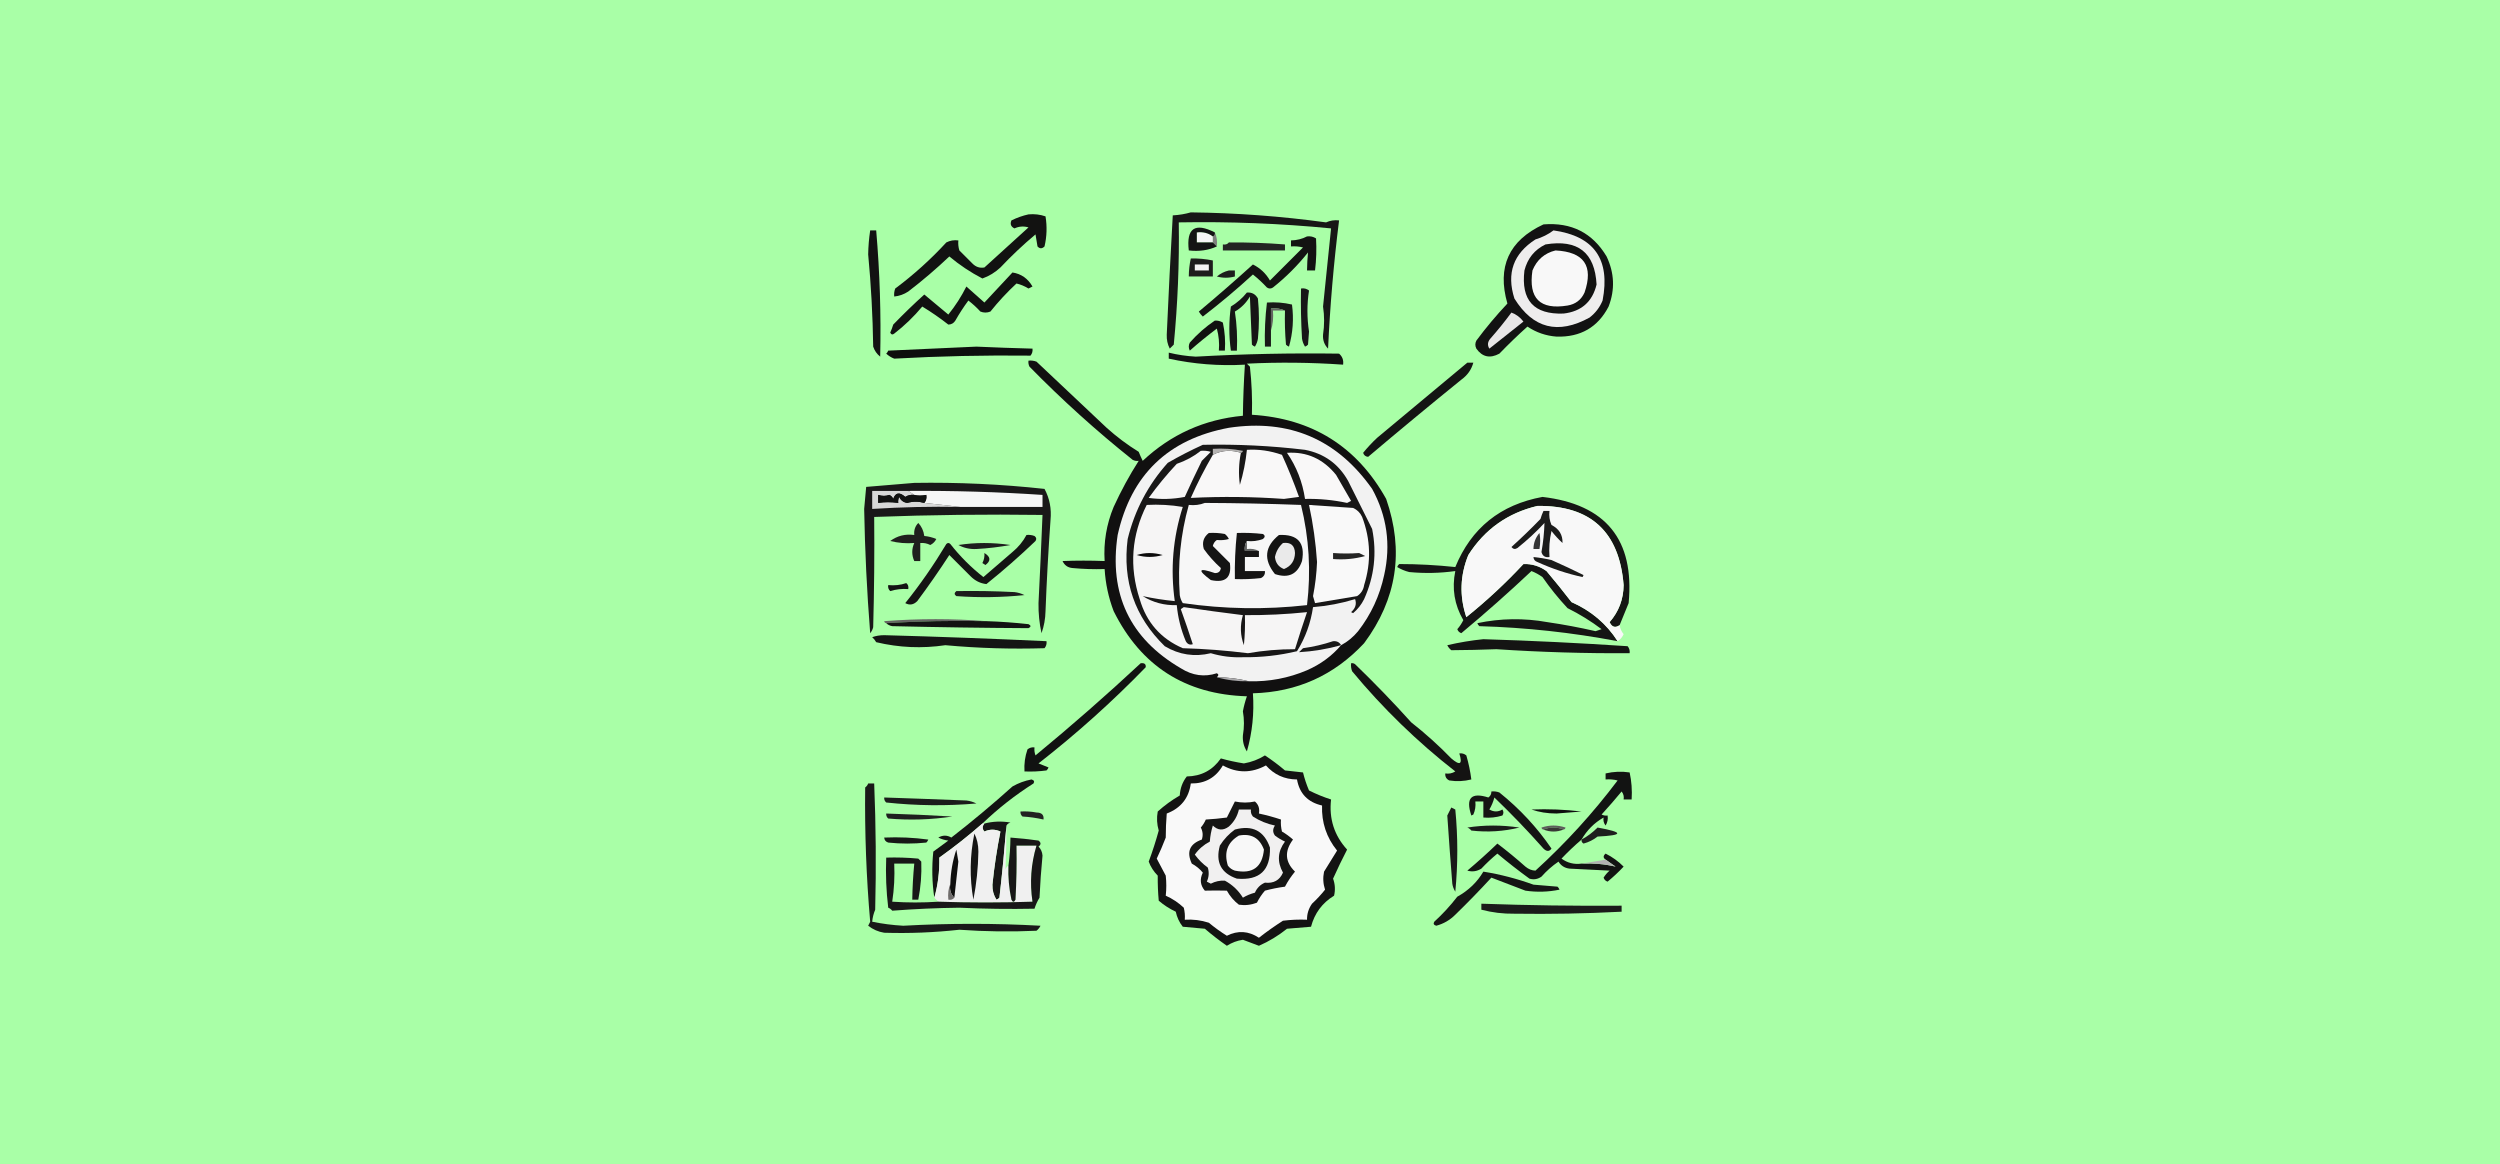 <svg width="597" height="278" viewBox="0 0 597 278" fill="none" xmlns="http://www.w3.org/2000/svg">
<g clip-path="url(#clip0_6694_348)">
<path d="M0 0H597V278H0V0Z" fill="#A9FFA7"/>
<path fill-rule="evenodd" clip-rule="evenodd" d="M284.362 50.714C295.204 50.841 305.971 51.639 316.662 53.106C317.639 52.665 318.676 52.505 319.772 52.628C318.492 62.798 317.615 73.007 317.141 83.253C316.245 82.326 315.846 81.209 315.944 79.903C316.281 77.697 316.281 75.464 315.944 73.204C316.602 66.982 317.24 60.762 317.858 54.542C305.777 53.365 293.654 52.887 281.491 53.106C281.636 62.864 281.237 72.594 280.295 82.296C279.976 82.615 279.657 82.934 279.338 83.253C278.81 82.234 278.571 81.117 278.62 79.903C279.046 70.305 279.525 60.815 280.056 51.432C281.584 51.345 283.02 51.106 284.362 50.714Z" fill="#171716"/>
<path fill-rule="evenodd" clip-rule="evenodd" d="M245.603 51.193C247.013 51.06 248.369 51.219 249.67 51.671C250.067 54.08 249.987 56.472 249.431 58.849C248.847 59.428 248.288 59.428 247.756 58.849C247.596 57.892 247.437 56.935 247.277 55.978C244.342 58.434 241.55 61.066 238.903 63.873C237.646 65.053 236.21 65.93 234.597 66.505C231.776 65.042 229.144 63.287 226.701 61.241C223.577 64.206 220.308 66.997 216.892 69.615C215.863 70.291 214.746 70.69 213.542 70.812C213.467 70.155 213.547 69.516 213.781 68.898C218.185 65.617 222.252 61.948 225.983 57.892C226.891 57.43 227.848 57.27 228.854 57.413C228.778 58.226 228.857 59.024 229.094 59.806C230.131 60.843 231.167 61.879 232.204 62.916C233.023 63.754 233.98 64.073 235.075 63.873C238.597 60.67 242.106 57.479 245.603 54.303C244.455 53.963 243.338 54.043 242.253 54.542C241.4 54.136 241.16 53.499 241.535 52.628C242.877 51.974 244.233 51.495 245.603 51.193Z" fill="#121211"/>
<path fill-rule="evenodd" clip-rule="evenodd" d="M207.8 55.02C208.278 55.02 208.757 55.02 209.235 55.02C210.099 65.086 210.418 75.135 210.192 85.167C209.405 84.555 208.846 83.758 208.518 82.774C208.41 75.418 208.011 68.08 207.321 60.763C207.354 58.825 207.514 56.911 207.8 55.02Z" fill="#121212"/>
<path fill-rule="evenodd" clip-rule="evenodd" d="M289.626 56.456C289.626 56.935 289.626 57.413 289.626 57.892C288.35 57.892 287.074 57.892 285.798 57.892C285.798 57.094 285.798 56.297 285.798 55.499C287.259 55.313 288.535 55.632 289.626 56.456Z" fill="#F6F5F5"/>
<path fill-rule="evenodd" clip-rule="evenodd" d="M290.104 55.499C290.568 56.507 290.728 57.624 290.583 58.849C290.264 58.529 289.945 58.211 289.626 57.892C289.626 57.413 289.626 56.935 289.626 56.456C290.027 56.292 290.187 55.974 290.104 55.499Z" fill="#7F817E"/>
<path fill-rule="evenodd" clip-rule="evenodd" d="M290.104 55.499C290.187 55.974 290.027 56.292 289.626 56.456C288.535 55.632 287.259 55.313 285.798 55.499C285.798 56.297 285.798 57.094 285.798 57.892C287.074 57.892 288.35 57.892 289.626 57.892C289.945 58.211 290.264 58.53 290.583 58.849C288.566 59.775 286.333 60.094 283.884 59.806C283.26 54.51 285.334 53.075 290.104 55.499Z" fill="#141414"/>
<path fill-rule="evenodd" clip-rule="evenodd" d="M293.454 57.892C297.929 57.86 302.395 58.02 306.853 58.37C306.853 58.849 306.853 59.327 306.853 59.806C301.908 59.806 296.963 59.806 292.019 59.806C292.019 59.327 292.019 58.849 292.019 58.37C292.636 58.483 293.115 58.324 293.454 57.892Z" fill="#232322"/>
<path fill-rule="evenodd" clip-rule="evenodd" d="M284.362 61.719C286.14 61.683 287.894 61.842 289.626 62.198C289.626 63.474 289.626 64.75 289.626 66.026C287.712 66.026 285.798 66.026 283.884 66.026C283.888 64.569 284.047 63.134 284.362 61.719Z" fill="#1E1D1D"/>
<path fill-rule="evenodd" clip-rule="evenodd" d="M285.319 63.155C286.436 63.155 287.553 63.155 288.669 63.155C288.669 63.634 288.669 64.112 288.669 64.591C287.553 64.591 286.436 64.591 285.319 64.591C285.319 64.112 285.319 63.634 285.319 63.155Z" fill="#F5F3F4"/>
<path fill-rule="evenodd" clip-rule="evenodd" d="M312.116 56.456C312.903 56.354 313.621 56.514 314.27 56.935C314.42 59.489 314.34 62.041 314.03 64.591C313.392 64.591 312.754 64.591 312.116 64.591C312.137 63.114 312.217 61.678 312.355 60.284C309.883 63.395 307.092 66.186 303.981 68.658C303.503 68.978 303.024 68.978 302.546 68.658C301.501 67.534 300.385 66.497 299.196 65.548C295.349 69.078 291.361 72.427 287.233 75.597C286.857 75.242 286.538 74.843 286.276 74.401C290.654 70.741 294.96 66.993 299.196 63.156C300.939 64.02 302.294 65.296 303.264 66.984C305.896 64.352 308.527 61.72 311.159 59.088C310.215 58.851 309.258 58.771 308.288 58.849C308.288 58.37 308.288 57.892 308.288 57.413C309.689 57.382 310.965 57.063 312.116 56.456Z" fill="#131312"/>
<path fill-rule="evenodd" clip-rule="evenodd" d="M293.454 64.591C293.933 64.591 294.411 64.591 294.89 64.591C294.89 65.069 294.89 65.548 294.89 66.026C293.428 66.419 291.993 66.419 290.583 66.026C291.436 65.316 292.393 64.838 293.454 64.591Z" fill="#1D1E1D"/>
<path fill-rule="evenodd" clip-rule="evenodd" d="M368.581 53.585C375.261 53.056 380.286 55.609 383.654 61.241C385.526 65.189 385.685 69.177 384.133 73.204C381.563 78.163 377.416 80.555 371.692 80.382C369.159 80.191 366.847 79.394 364.753 77.989C362.473 80.029 360.24 82.183 358.054 84.449C355.812 85.66 353.977 85.261 352.551 83.253C352.232 82.615 352.232 81.977 352.551 81.339C354.85 78.243 357.322 75.292 359.968 72.487C357.451 63.722 360.322 57.422 368.581 53.585Z" fill="#121212"/>
<path fill-rule="evenodd" clip-rule="evenodd" d="M370.973 55.02C380.691 56.383 384.599 61.966 382.697 71.769C382.027 73.397 380.99 74.753 379.587 75.836C372.068 79.964 366.087 78.448 361.642 71.29C359.714 65.269 361.389 60.564 366.667 57.174C368.265 56.694 369.701 55.976 370.973 55.02Z" fill="#EEEDED"/>
<path fill-rule="evenodd" clip-rule="evenodd" d="M369.059 58.37C376.782 57.092 380.849 60.282 381.262 67.94C380.264 72.074 377.632 74.387 373.366 74.879C366.288 75.135 363.177 71.706 364.035 64.591C364.769 61.709 366.444 59.635 369.059 58.37Z" fill="#121211"/>
<path fill-rule="evenodd" clip-rule="evenodd" d="M371.452 59.806C378.263 60.146 380.576 63.495 378.391 69.855C377.593 71.608 376.237 72.645 374.323 72.965C367.745 74.043 364.954 71.251 365.949 64.591C366.999 62.041 368.833 60.446 371.452 59.806Z" fill="#F8F8F8"/>
<path fill-rule="evenodd" clip-rule="evenodd" d="M241.774 65.069C243.861 65.39 245.457 66.506 246.56 68.419C246.24 68.578 245.922 68.738 245.603 68.897C244.658 68.321 243.701 67.923 242.731 67.701C240.482 69.79 238.409 72.024 236.511 74.4C235.713 74.72 234.916 74.72 234.118 74.4C233.233 73.435 232.276 72.558 231.247 71.769C230.116 73.299 229.079 74.894 228.137 76.554C227.752 77.178 227.194 77.497 226.462 77.511C224.49 75.964 222.417 74.528 220.241 73.204C218.239 75.605 216.006 77.759 213.542 79.664C213.144 79.993 212.825 79.913 212.585 79.425C212.871 78.805 213.11 78.167 213.303 77.511C215.728 75.005 218.2 72.612 220.72 70.333C222.634 71.928 224.548 73.523 226.462 75.118C228.138 73.043 229.573 70.81 230.769 68.419C232.204 69.695 233.64 70.971 235.075 72.247C237.329 69.835 239.562 67.442 241.774 65.069Z" fill="#111110"/>
<path fill-rule="evenodd" clip-rule="evenodd" d="M310.681 68.897C311.388 68.772 312.026 68.931 312.595 69.376C312.089 72.627 312.089 75.897 312.595 79.185C312.515 80.222 312.435 81.259 312.355 82.296C312.157 82.514 311.918 82.674 311.638 82.774C311.264 82.186 311.025 81.548 310.92 80.86C310.681 76.876 310.601 72.888 310.681 68.897Z" fill="#171717"/>
<path fill-rule="evenodd" clip-rule="evenodd" d="M297.761 69.855C298.954 69.773 299.831 70.251 300.392 71.29C300.712 74.481 300.712 77.67 300.392 80.861C300.288 81.549 300.048 82.186 299.675 82.775C299.394 82.675 299.155 82.515 298.957 82.296C298.798 78.468 298.638 74.64 298.478 70.812C297.601 72.327 296.405 73.523 294.889 74.401C295.357 77.468 295.517 80.578 295.368 83.732C294.889 83.732 294.411 83.732 293.932 83.732C293.442 80.218 293.442 76.708 293.932 73.204C295.423 72.305 296.698 71.188 297.761 69.855Z" fill="#151515"/>
<path fill-rule="evenodd" clip-rule="evenodd" d="M306.853 74.161C305.844 73.698 304.727 73.538 303.503 73.683C303.503 75.437 303.503 77.192 303.503 78.946C303.503 80.222 303.503 81.498 303.503 82.774C303.024 82.774 302.546 82.774 302.067 82.774C301.959 79.245 302.119 75.736 302.546 72.247C304.588 72.105 306.582 72.264 308.527 72.725C308.982 76.137 308.743 79.487 307.81 82.774C307.529 82.674 307.29 82.514 307.092 82.296C306.853 79.589 306.773 76.877 306.853 74.161Z" fill="#181817"/>
<path fill-rule="evenodd" clip-rule="evenodd" d="M306.853 74.161C305.896 74.161 304.938 74.161 303.981 74.161C304.131 75.856 303.971 77.451 303.503 78.947C303.503 77.192 303.503 75.438 303.503 73.683C304.727 73.538 305.844 73.698 306.853 74.161Z" fill="#626560"/>
<path fill-rule="evenodd" clip-rule="evenodd" d="M360.925 74.64C362.067 75.057 363.024 75.775 363.796 76.793C361.084 78.946 358.373 81.1 355.661 83.253C355.15 82.446 355.23 81.648 355.9 80.86C357.677 78.847 359.352 76.773 360.925 74.64Z" fill="#E7E5E6"/>
<path fill-rule="evenodd" clip-rule="evenodd" d="M290.105 76.554C290.789 76.516 291.427 76.675 292.019 77.032C292.494 79.243 292.654 81.476 292.497 83.731C292.019 83.731 291.54 83.731 291.062 83.731C291.216 81.949 291.056 80.194 290.583 78.468C288.36 80.132 286.207 81.886 284.123 83.731C283.804 83.094 283.804 82.455 284.123 81.817C285.926 79.771 287.92 78.017 290.105 76.554Z" fill="#111110"/>
<path fill-rule="evenodd" clip-rule="evenodd" d="M233.161 82.774C237.625 82.976 242.092 83.136 246.56 83.253C246.641 83.885 246.482 84.444 246.081 84.928C235.223 84.8 224.376 85.04 213.542 85.645C212.823 85.367 212.185 84.968 211.628 84.449C211.847 84.251 212.006 84.012 212.106 83.731C219.202 83.412 226.22 83.094 233.161 82.774Z" fill="#0D0E0D"/>
<path fill-rule="evenodd" clip-rule="evenodd" d="M350.397 86.603C350.876 86.603 351.354 86.603 351.833 86.603C351.385 88.258 350.428 89.614 348.962 90.67C341.43 96.772 334.013 102.913 326.711 109.093C326.098 109.039 325.7 108.72 325.515 108.136C326.543 106.867 327.66 105.671 328.864 104.547C336.076 98.557 343.254 92.575 350.397 86.603Z" fill="#141413"/>
<path fill-rule="evenodd" clip-rule="evenodd" d="M279.099 84.21C281.201 84.727 283.354 85.046 285.558 85.167C296.91 84.524 308.315 84.285 319.772 84.449C320.564 85.14 320.883 86.018 320.729 87.081C313.088 86.545 305.432 86.465 297.761 86.842C298 87.081 298.239 87.32 298.478 87.56C298.912 91.423 299.072 95.251 298.957 99.044C313.347 99.933 324.034 106.633 331.017 119.142C335.339 131.568 333.585 143.052 325.754 153.595C318.581 161.288 309.729 165.275 299.196 165.558C299.527 170.291 299.048 174.917 297.761 179.435C297.023 178.296 296.704 177.02 296.804 175.606C297.135 173.667 297.135 171.753 296.804 169.864C297.034 168.628 297.353 167.432 297.761 166.275C283.07 165.832 272.463 159.053 265.939 145.938C264.708 142.696 263.99 139.346 263.786 135.89C261.229 135.969 258.677 135.889 256.13 135.65C255 135.556 254.202 134.998 253.737 133.976C257.054 133.844 260.403 133.844 263.786 133.976C263.508 129.505 264.225 125.199 265.939 121.056C267.711 117.188 269.705 113.519 271.921 110.05C271.417 110.121 270.939 110.042 270.485 109.811C261.842 102.925 253.628 95.508 245.842 87.56C245.611 87.106 245.531 86.627 245.602 86.124C246.259 86.049 246.898 86.129 247.516 86.363C253.099 91.627 258.682 96.891 264.265 102.154C266.646 104.301 269.198 106.215 271.921 107.896C272.203 108.619 272.522 109.336 272.878 110.05C279.613 103.731 287.589 100.143 296.804 99.283C296.852 95.304 297.012 91.237 297.282 87.081C291.133 87.427 285.072 86.949 279.099 85.645C279.099 85.167 279.099 84.689 279.099 84.21Z" fill="#111010"/>
<path fill-rule="evenodd" clip-rule="evenodd" d="M320.251 154.073C318.063 156.644 315.351 158.638 312.116 160.055C307.693 161.934 303.067 162.811 298.239 162.687C295.791 162.062 293.239 161.742 290.583 161.73C291.044 161.317 291.044 160.997 290.583 160.773C287.63 161.735 284.759 161.337 281.97 159.576C269.807 152.471 264.782 141.864 266.896 127.755C270.09 113.397 278.942 104.863 293.454 102.154C307.874 99.994 319.278 104.859 327.668 116.749C331.213 123.218 332.17 130.077 330.539 137.325C329.475 142.277 327.401 146.743 324.318 150.724C323.153 152.134 321.797 153.25 320.251 154.073Z" fill="#F2F2F2"/>
<path fill-rule="evenodd" clip-rule="evenodd" d="M218.327 115.314C228.726 115.145 239.094 115.624 249.431 116.749C250.65 119.026 251.128 121.498 250.866 124.166C250.348 131.417 249.95 138.674 249.67 145.939C249.632 147.785 249.313 149.539 248.713 151.202C248.196 148.849 247.956 146.456 247.995 144.025C248.35 137.007 248.668 129.988 248.952 122.97C235.588 122.781 222.19 122.941 208.757 123.448C208.837 132.222 208.757 140.996 208.518 149.767C208.398 150.305 208.159 150.783 207.8 151.202C207.019 141.333 206.541 131.444 206.364 121.534C206.524 119.78 206.683 118.025 206.843 116.271C210.733 115.965 214.561 115.646 218.327 115.314Z" fill="#191818"/>
<path fill-rule="evenodd" clip-rule="evenodd" d="M287.233 106.222C295.402 106.048 303.537 106.446 311.638 107.418C316.209 108.308 319.638 110.78 321.926 114.835C323.84 118.663 325.754 122.491 327.668 126.32C328.82 132.088 328.182 137.67 325.754 143.068C325.102 144.377 324.224 145.493 323.122 146.417C322.963 146.337 322.803 146.258 322.643 146.178C323.679 145.27 323.999 144.233 323.6 143.068C320.324 144.074 316.974 144.712 313.552 144.982C313.005 148.766 311.729 152.275 309.723 155.509C305.489 156.523 301.182 157.001 296.804 156.945C294.181 157.049 291.628 156.73 289.147 155.987C285.256 156.926 281.588 156.367 278.141 154.313C270.958 147.305 268.008 138.771 269.289 128.712C270.974 121.831 274.164 115.77 278.859 110.528C281.629 108.932 284.42 107.497 287.233 106.222Z" fill="#181717"/>
<path fill-rule="evenodd" clip-rule="evenodd" d="M307.331 108.136C312.051 107.82 315.959 109.574 319.055 113.4C320.251 115.473 321.447 117.547 322.644 119.62C322.324 119.78 322.006 119.939 321.687 120.099C318.375 119.384 315.026 119.065 311.638 119.142C311.036 115.094 309.6 111.426 307.331 108.136Z" fill="#F9F8F8"/>
<path fill-rule="evenodd" clip-rule="evenodd" d="M286.755 107.657C287.568 107.581 288.366 107.66 289.147 107.896C288.43 108.614 287.712 109.332 286.994 110.05C285.592 112.9 284.236 115.771 282.927 118.663C280.069 119.22 277.198 119.299 274.313 118.902C276.366 116.051 278.599 113.34 281.013 110.767C283.146 110.038 285.06 109.001 286.755 107.657Z" fill="#F7F6F6"/>
<path fill-rule="evenodd" clip-rule="evenodd" d="M289.626 108.614C290.69 108.039 291.886 107.72 293.215 107.657C294.345 107.659 295.381 107.818 296.325 108.136C295.815 110.663 295.735 113.215 296.086 115.792C296.91 113.068 297.468 110.277 297.761 107.418C300.541 107.238 303.332 107.637 306.135 108.614C307.631 111.906 308.987 115.256 310.202 118.663C309.006 118.822 307.81 118.982 306.613 119.141C299.193 118.611 291.776 118.531 284.362 118.902C285.932 115.363 287.687 111.934 289.626 108.614Z" fill="#F9F8F8"/>
<path fill-rule="evenodd" clip-rule="evenodd" d="M296.325 108.136C295.381 107.819 294.345 107.659 293.215 107.657C291.886 107.72 290.69 108.039 289.626 108.614C289.626 108.136 289.626 107.657 289.626 107.179C292.04 107.022 294.432 107.182 296.804 107.657C296.744 107.948 296.585 108.107 296.325 108.136Z" fill="#B4B2B1"/>
<path fill-rule="evenodd" clip-rule="evenodd" d="M216.892 117.228C217.37 117.547 217.849 117.865 218.327 118.185C217.54 118.082 216.823 118.242 216.174 118.663C214.802 117.44 213.845 117.599 213.303 119.142C213.117 118.698 212.798 118.378 212.346 118.185C211.537 118.495 210.66 118.495 209.714 118.185C209.714 118.822 209.714 119.461 209.714 120.099C211.233 119.86 212.828 119.86 214.499 120.099C214.428 119.595 214.507 119.117 214.738 118.663C215.109 119.488 215.747 119.966 216.652 120.099C217.984 119.711 219.34 119.711 220.72 120.099C223.591 120.418 226.462 120.736 229.333 121.056C222.301 120.928 215.283 121.088 208.278 121.534C208.278 120.099 208.278 118.663 208.278 117.228C211.149 117.228 214.021 117.228 216.892 117.228Z" fill="#D8D8D8"/>
<path fill-rule="evenodd" clip-rule="evenodd" d="M216.892 117.228C227.593 117.152 238.28 117.472 248.952 118.185C248.952 119.142 248.952 120.099 248.952 121.056C242.412 121.056 235.873 121.056 229.333 121.056C226.462 120.736 223.591 120.418 220.72 120.099C221.167 119.588 221.326 118.95 221.198 118.185C220.126 118.402 219.169 118.402 218.327 118.185C217.849 117.865 217.37 117.547 216.892 117.228Z" fill="#F6F6F6"/>
<path fill-rule="evenodd" clip-rule="evenodd" d="M218.327 118.184C219.169 118.402 220.126 118.402 221.198 118.184C221.326 118.95 221.167 119.587 220.72 120.099C219.34 119.711 217.984 119.711 216.652 120.099C215.747 119.966 215.109 119.487 214.738 118.663C214.507 119.117 214.428 119.595 214.499 120.099C212.828 119.86 211.233 119.86 209.714 120.099C209.714 119.461 209.714 118.822 209.714 118.184C210.66 118.495 211.537 118.495 212.346 118.184C212.798 118.378 213.117 118.697 213.303 119.141C213.845 117.599 214.802 117.439 216.174 118.663C216.823 118.242 217.54 118.082 218.327 118.184Z" fill="#111211"/>
<path fill-rule="evenodd" clip-rule="evenodd" d="M386.765 149.288C385.721 150.01 384.924 149.771 384.372 148.57C386.568 146.052 387.685 143.101 387.722 139.718C386.7 126.97 379.841 120.67 367.146 120.816C360.042 122.5 354.539 126.408 350.637 132.54C348.648 137.422 348.489 142.366 350.158 147.374C355.017 143.472 359.563 139.245 363.796 134.693C365.798 134.617 367.632 135.175 369.299 136.368C371.35 138.797 373.344 141.269 375.28 143.785C379.961 145.844 383.629 148.955 386.286 153.116C375.387 151.047 364.382 149.851 353.269 149.527C353.05 149.329 352.89 149.09 352.79 148.81C358.342 147.641 363.925 147.562 369.538 148.57C373.395 149.134 377.224 149.852 381.022 150.724C381.501 150.564 381.979 150.404 382.458 150.245C379.924 148.337 377.213 146.662 374.323 145.221C372.148 142.887 370.154 140.414 368.342 137.804C367.514 137.21 366.637 136.732 365.71 136.368C360.257 141.505 354.674 146.449 348.962 151.202C348.483 151.043 348.164 150.724 348.005 150.245C348.584 149.588 349.063 148.87 349.44 148.092C347.31 144.434 346.672 140.526 347.526 136.368C343.875 136.877 340.206 136.957 336.521 136.607C335.501 136.348 334.544 135.949 333.649 135.411C333.749 135.131 333.909 134.891 334.128 134.693C338.607 134.698 343.073 134.937 347.526 135.411C351.344 126.103 358.283 120.52 368.342 118.663C383.499 120.441 390.358 128.895 388.918 144.024C388.194 145.789 387.476 147.544 386.765 149.288Z" fill="#151514"/>
<path fill-rule="evenodd" clip-rule="evenodd" d="M287.712 120.099C295.371 120.131 303.028 120.29 310.681 120.577C312.614 128.453 313.093 136.428 312.116 144.503C302.21 145.619 292.32 145.459 282.448 144.024C282.074 143.436 281.835 142.798 281.73 142.11C281.194 134.802 281.912 127.624 283.884 120.577C285.264 120.724 286.54 120.564 287.712 120.099Z" fill="#F7F7F7"/>
<path fill-rule="evenodd" clip-rule="evenodd" d="M312.595 120.577C316.1 120.827 319.609 121.066 323.122 121.295C324.104 121.74 324.822 122.458 325.275 123.448C327.314 128.809 327.473 134.232 325.754 139.718C325.588 140.841 325.03 141.718 324.079 142.35C320.725 142.931 317.375 143.489 314.03 144.024C313.871 143.466 313.711 142.908 313.552 142.35C314.08 139.662 314.399 136.951 314.509 134.215C314.204 129.612 313.567 125.066 312.595 120.577Z" fill="#F9F9F9"/>
<path fill-rule="evenodd" clip-rule="evenodd" d="M386.765 149.288C386.885 150.087 387.204 150.805 387.722 151.441C387.405 152.168 386.926 152.726 386.286 153.116C383.63 148.955 379.961 145.844 375.281 143.785C373.344 141.269 371.35 138.797 369.299 136.368C367.632 135.175 365.798 134.617 363.796 134.693C359.563 139.245 355.017 143.472 350.158 147.374C348.489 142.366 348.649 137.422 350.637 132.54C354.54 126.408 360.043 122.5 367.146 120.816C379.842 120.67 386.7 126.97 387.722 139.718C387.685 143.101 386.568 146.052 384.372 148.57C384.924 149.771 385.722 150.01 386.765 149.288Z" fill="#F8F8F8"/>
<path fill-rule="evenodd" clip-rule="evenodd" d="M219.284 124.884C220.069 125.699 220.548 126.736 220.72 127.994C221.714 128.086 222.671 128.325 223.591 128.712C223.272 129.35 222.793 129.828 222.155 130.147C221.404 129.76 220.606 129.601 219.763 129.669C219.763 131.104 219.763 132.54 219.763 133.976C219.284 133.976 218.806 133.976 218.327 133.976C217.689 132.54 217.689 131.104 218.327 129.669C216.387 129.824 214.473 129.665 212.585 129.19C214.279 127.939 216.193 127.461 218.327 127.755C218.209 126.627 218.528 125.67 219.284 124.884Z" fill="#1F1F1D"/>
<path fill-rule="evenodd" clip-rule="evenodd" d="M368.581 122.013C369.06 122.013 369.538 122.013 370.017 122.013C369.869 123.173 370.029 124.289 370.495 125.362C372.314 126.288 373.191 127.724 373.127 129.669C372.161 128.784 371.284 127.827 370.495 126.798C370.02 128.847 369.861 130.921 370.017 133.019C368.995 133.187 368.357 132.789 368.103 131.822C368.517 129.494 368.756 127.181 368.82 124.884C366.836 127.027 364.683 129.021 362.36 130.865C361.817 131.224 361.339 131.144 360.925 130.626C363.298 128.493 365.61 126.26 367.863 123.927C368.059 123.256 368.299 122.618 368.581 122.013Z" fill="#1C1C1B"/>
<path fill-rule="evenodd" clip-rule="evenodd" d="M297.761 129.19C297.306 129.869 297.146 130.667 297.282 131.583C298.398 131.583 299.515 131.583 300.632 131.583C300.632 132.061 300.632 132.54 300.632 133.018C299.515 133.018 298.398 133.018 297.282 133.018C297.282 134.135 297.282 135.252 297.282 136.368C298.877 136.368 300.472 136.368 302.067 136.368C302.134 137.145 301.815 137.703 301.11 138.043C299.043 138.282 296.969 138.362 294.89 138.282C294.82 134.599 294.979 130.931 295.368 127.276C297.448 127.197 299.521 127.277 301.589 127.516C302.135 127.87 302.135 128.269 301.589 128.712C300.351 129.181 299.075 129.34 297.761 129.19Z" fill="#151414"/>
<path fill-rule="evenodd" clip-rule="evenodd" d="M305.417 127.755C309.901 127.532 311.736 129.605 310.92 133.976C309.842 137.137 307.688 138.174 304.46 137.086C301.674 133.628 301.994 130.518 305.417 127.755Z" fill="#141413"/>
<path fill-rule="evenodd" clip-rule="evenodd" d="M245.124 127.755C245.781 127.68 246.419 127.76 247.038 127.994C247.493 128.338 247.573 128.736 247.277 129.19C243.511 132.798 239.603 136.227 235.554 139.478C234.098 139.322 232.822 138.684 231.726 137.564C230.051 135.89 228.376 134.215 226.701 132.54C224.267 136.292 221.715 139.961 219.045 143.546C218.162 144.431 217.205 144.59 216.174 144.024C219.701 139.638 222.971 134.933 225.983 129.908C226.303 129.589 226.621 129.589 226.94 129.908C229.253 132.859 231.885 135.491 234.836 137.804C237.149 135.81 239.462 133.816 241.774 131.822C243.185 130.657 244.301 129.301 245.124 127.755Z" fill="#141413"/>
<path fill-rule="evenodd" clip-rule="evenodd" d="M228.854 130.147C232.926 129.515 237.073 129.515 241.296 130.147C238.606 130.638 235.894 130.958 233.161 131.104C231.597 131.179 230.162 130.86 228.854 130.147Z" fill="#1D1D1D"/>
<path fill-rule="evenodd" clip-rule="evenodd" d="M306.374 129.669C308.211 129.433 309.168 130.231 309.245 132.061C309.194 133.921 308.317 135.197 306.613 135.89C305.322 135.388 304.604 134.431 304.46 133.018C304.733 131.672 305.371 130.556 306.374 129.669Z" fill="#EAEAEA"/>
<path fill-rule="evenodd" clip-rule="evenodd" d="M367.624 127.276C367.857 128.45 367.857 129.725 367.624 131.104C367.146 131.104 366.667 131.104 366.188 131.104C366.207 129.652 366.686 128.376 367.624 127.276Z" fill="#353535"/>
<path fill-rule="evenodd" clip-rule="evenodd" d="M297.761 129.19C297.761 129.828 297.761 130.467 297.761 131.104C298.83 130.963 299.787 131.123 300.632 131.583C299.515 131.583 298.399 131.583 297.282 131.583C297.146 130.667 297.306 129.869 297.761 129.19Z" fill="#626362"/>
<path fill-rule="evenodd" clip-rule="evenodd" d="M318.337 132.062C320.455 132.213 322.529 132.213 324.558 132.062C325.036 132.301 325.515 132.54 325.993 132.779C323.531 133.471 320.979 133.71 318.337 133.497C318.337 133.019 318.337 132.54 318.337 132.062Z" fill="#252524"/>
<path fill-rule="evenodd" clip-rule="evenodd" d="M235.075 132.062C236.583 132.97 236.663 133.927 235.314 134.933C235.075 134.773 234.836 134.613 234.597 134.454C234.984 133.702 235.144 132.905 235.075 132.062Z" fill="#171817"/>
<path fill-rule="evenodd" clip-rule="evenodd" d="M288.669 127.276C289.955 127.198 291.231 127.278 292.497 127.515C292.907 127.845 293.226 128.244 293.454 128.712C292.539 128.975 291.582 129.055 290.583 128.951C290.069 129.305 289.75 129.783 289.626 130.387C290.95 131.711 292.306 133.066 293.694 134.454C294.163 137.923 292.648 139.278 289.148 138.521C285.852 136.062 286.171 135.504 290.105 136.847C290.95 136.878 291.428 136.479 291.54 135.65C290.027 134.296 288.671 132.78 287.473 131.104C287.003 129.537 287.402 128.262 288.669 127.276Z" fill="#141414"/>
<path fill-rule="evenodd" clip-rule="evenodd" d="M366.188 133.019C367.635 133.164 369.07 133.403 370.495 133.736C373.119 134.897 375.671 136.093 378.151 137.325C378.071 137.485 377.992 137.644 377.912 137.804C374.221 136.999 370.632 135.803 367.146 134.215C366.544 134.015 366.225 133.617 366.188 133.019Z" fill="#1B1B19"/>
<path fill-rule="evenodd" clip-rule="evenodd" d="M216.413 139.239C216.846 139.579 217.005 140.057 216.892 140.675C215.418 140.56 213.983 140.719 212.585 141.153C212.161 140.759 212.002 140.28 212.106 139.718C213.644 139.866 215.079 139.707 216.413 139.239Z" fill="#131213"/>
<path fill-rule="evenodd" clip-rule="evenodd" d="M228.376 141.153C233.004 141.074 237.63 141.153 242.253 141.393C243.093 141.489 243.89 141.728 244.646 142.11C239.229 142.668 233.806 142.748 228.376 142.35C227.851 141.981 227.851 141.583 228.376 141.153Z" fill="#1C1C1C"/>
<path fill-rule="evenodd" clip-rule="evenodd" d="M273.835 120.577C276.724 120.42 279.595 120.579 282.448 121.056C280.102 128.395 279.464 135.891 280.534 143.546C277.927 143.29 275.375 142.891 272.878 142.35C275.355 143.886 278.067 144.604 281.013 144.503C281.285 147.477 282.003 150.348 283.166 153.116C283.566 153.837 284.125 154.077 284.841 153.834C283.926 151.009 282.969 148.218 281.97 145.46C282.209 145.301 282.448 145.141 282.687 144.982C287.383 145.672 292.088 146.31 296.804 146.896C296.092 149.349 296.171 151.742 297.043 154.073C297.282 151.686 297.362 149.293 297.282 146.896C302.268 146.931 307.212 146.692 312.116 146.178C311.111 149.115 310.154 152.065 309.245 155.03C305.463 155.02 301.715 155.339 298 155.987C292.839 155.338 287.654 154.939 282.448 154.791C277.198 152.52 273.768 148.612 272.16 143.067C269.632 135.339 270.19 127.842 273.835 120.577Z" fill="#F6F5F5"/>
<path fill-rule="evenodd" clip-rule="evenodd" d="M271.442 132.54C273.444 131.913 275.517 131.913 277.663 132.54C275.567 133.148 273.493 133.148 271.442 132.54Z" fill="#0D0C0C"/>
<path fill-rule="evenodd" clip-rule="evenodd" d="M235.554 148.331C227.495 148.173 219.52 148.333 211.628 148.81C211.368 148.781 211.209 148.622 211.149 148.331C219.362 147.696 227.496 147.696 235.554 148.331Z" fill="#656463"/>
<path fill-rule="evenodd" clip-rule="evenodd" d="M235.554 148.331C238.91 148.44 242.26 148.68 245.603 149.049C246.24 149.368 246.24 149.687 245.603 150.006C234.76 149.944 223.914 149.785 213.063 149.527C212.472 149.416 211.993 149.177 211.628 148.809C219.52 148.332 227.495 148.173 235.554 148.331Z" fill="#121212"/>
<path fill-rule="evenodd" clip-rule="evenodd" d="M208.278 152.159C209.142 151.842 210.099 151.683 211.149 151.681C224.082 152.033 237.002 152.512 249.909 153.116C249.991 153.749 249.831 154.307 249.431 154.791C241.523 155.036 233.628 154.797 225.744 154.073C220.193 154.898 214.69 154.658 209.235 153.355C208.965 152.879 208.645 152.481 208.278 152.159Z" fill="#141414"/>
<path fill-rule="evenodd" clip-rule="evenodd" d="M320.251 154.073C316.944 154.992 313.595 155.55 310.202 155.748C310.521 155.429 310.84 155.11 311.159 154.791C313.613 154.456 316.006 153.898 318.337 153.116C319.225 153.04 319.862 153.359 320.251 154.073Z" fill="#191919"/>
<path fill-rule="evenodd" clip-rule="evenodd" d="M354.226 152.638C365.731 152.991 377.215 153.55 388.679 154.313C389.079 154.796 389.239 155.355 389.157 155.987C378.538 156.051 367.931 155.733 357.336 155.03C353.735 155.169 350.146 155.248 346.569 155.27C346.159 154.94 345.841 154.541 345.612 154.073C348.512 153.401 351.383 152.923 354.226 152.638Z" fill="#141413"/>
<path fill-rule="evenodd" clip-rule="evenodd" d="M290.583 161.729C293.239 161.742 295.791 162.062 298.239 162.687C295.574 162.746 293.022 162.427 290.583 161.729Z" fill="#ACABAD"/>
<path fill-rule="evenodd" clip-rule="evenodd" d="M272.399 158.38C273.287 158.271 273.686 158.59 273.596 159.337C265.586 167.586 257.052 175.242 247.995 182.306C248.793 182.625 249.59 182.943 250.388 183.263C250.288 183.543 250.128 183.782 249.909 183.98C248.162 184.219 246.407 184.299 244.646 184.22C244.532 182.414 244.771 180.659 245.363 178.956C245.847 178.555 246.405 178.396 247.038 178.477C246.963 179.134 247.043 179.773 247.277 180.391C255.886 173.297 264.26 165.96 272.399 158.38Z" fill="#111211"/>
<path fill-rule="evenodd" clip-rule="evenodd" d="M322.644 158.38C322.997 158.317 323.316 158.397 323.601 158.619C328.254 163.112 332.72 167.738 336.999 172.496C340.37 175.143 343.56 178.015 346.569 181.11C348.666 182.918 349.304 182.519 348.483 179.913C349.116 179.832 349.674 179.991 350.158 180.392C350.711 182.277 351.11 184.191 351.354 186.134C349.617 186.57 347.863 186.65 346.091 186.373C345.386 186.033 345.067 185.476 345.134 184.698C345.989 184.835 346.787 184.675 347.526 184.22C338.435 177.122 330.22 169.147 322.883 160.294C322.648 159.675 322.568 159.037 322.644 158.38Z" fill="#141312"/>
<path fill-rule="evenodd" clip-rule="evenodd" d="M302.067 180.392C303.721 181.484 305.317 182.68 306.853 183.98C308.288 184.14 309.724 184.3 311.159 184.459C311.518 185.93 311.996 187.366 312.595 188.766C314.325 189.632 316.08 190.35 317.858 190.919C317.339 195.517 318.615 199.504 321.687 202.882C320.497 205.18 319.381 207.493 318.337 209.82C318.824 211.154 318.903 212.51 318.576 213.888C315.757 215.613 313.923 218.085 313.073 221.305C311.159 221.464 309.245 221.624 307.331 221.783C305.275 223.442 303.043 224.797 300.632 225.851C299.342 225.344 298.066 224.866 296.804 224.415C295.432 224.621 294.157 225.1 292.976 225.851C291.153 224.586 289.398 223.231 287.712 221.783C285.957 221.624 284.203 221.464 282.448 221.305C281.618 220.256 281.06 219.059 280.773 217.716C279.281 217.012 277.925 216.135 276.706 215.084C276.528 213.115 276.448 211.122 276.467 209.103C275.504 208.13 274.786 207.013 274.313 205.753C275.222 203.313 276.02 200.841 276.706 198.336C276.263 196.834 276.184 195.318 276.467 193.79C278.088 192.329 279.842 191.053 281.73 189.962C281.821 188.251 282.38 186.736 283.405 185.416C286.854 185.366 289.566 183.931 291.54 181.109C293.297 181.607 295.131 182.006 297.043 182.306C298.879 181.982 300.553 181.344 302.067 180.392Z" fill="#131312"/>
<path fill-rule="evenodd" clip-rule="evenodd" d="M292.019 182.784C295.413 184.657 298.842 184.657 302.307 182.784C304.273 185.003 306.745 186.119 309.724 186.134C310.321 189.512 312.315 191.585 315.705 192.354C315.568 196.408 316.764 199.997 319.294 203.121C318.265 204.791 317.228 206.466 316.184 208.146C315.878 209.598 315.958 211.034 316.423 212.452C315.487 213.628 314.45 214.745 313.312 215.802C312.496 216.955 312.097 218.23 312.116 219.63C310.195 219.55 308.281 219.63 306.374 219.869C304.393 221.132 302.479 222.488 300.632 223.937C298.155 222.299 295.603 222.14 292.976 223.458C291.485 222.53 290.049 221.493 288.669 220.348C286.805 219.742 284.891 219.503 282.927 219.63C283.004 218.66 282.924 217.703 282.688 216.759C281.417 215.564 279.981 214.607 278.381 213.888C278.557 212.313 278.557 210.718 278.381 209.103C277.655 207.742 276.937 206.386 276.228 205.035C277.011 203.388 277.729 201.713 278.381 200.011C278.382 198.065 278.462 196.151 278.62 194.269C281.978 192.989 283.892 190.596 284.362 187.091C287.765 187.144 290.317 185.709 292.019 182.784Z" fill="#F9F9F9"/>
<path fill-rule="evenodd" clip-rule="evenodd" d="M377.673 200.489C376.015 201.907 374.42 203.422 372.888 205.035C374.298 206.071 375.893 206.47 377.673 206.231C380.478 206.097 383.189 206.336 385.808 206.949C384.996 206.386 384.199 205.828 383.415 205.274C382.804 204.85 382.804 204.372 383.415 203.839C385.034 204.646 386.47 205.683 387.722 206.949C386.528 208.223 385.252 209.419 383.894 210.538C383.415 210.379 383.096 210.06 382.937 209.581C383.326 208.952 383.804 208.394 384.372 207.906C381.182 207.747 377.992 207.587 374.802 207.428C373.638 207.287 372.761 206.728 372.17 205.753C370.672 206.771 369.317 207.967 368.103 209.342C367.21 209.964 366.253 210.124 365.231 209.82C362.611 207.918 360.059 205.924 357.575 203.839C356.227 204.948 354.951 206.144 353.747 207.428C352.697 208.085 351.58 208.244 350.397 207.906C352.886 205.814 355.279 203.661 357.575 201.446C359.878 203.19 362.111 205.025 364.274 206.949C365.019 207.566 365.816 207.885 366.667 207.906C373.913 201.301 380.453 194.124 386.286 186.373C385.342 186.136 384.385 186.056 383.415 186.134C383.415 185.655 383.415 185.177 383.415 184.698C385.311 184.248 387.225 184.168 389.157 184.459C389.62 186.565 389.779 188.718 389.636 190.919C388.998 190.919 388.36 190.919 387.722 190.919C387.847 190.212 387.688 189.574 387.243 189.005C385.71 190.864 384.114 192.699 382.458 194.508C382.912 194.739 383.39 194.818 383.894 194.747C384.03 195.603 383.871 196.4 383.415 197.14C382.971 196.571 382.811 195.933 382.937 195.226C380.724 196.481 378.97 198.235 377.673 200.489Z" fill="#121312"/>
<path fill-rule="evenodd" clip-rule="evenodd" d="M234.597 196.661C231.312 199.541 227.883 202.253 224.309 204.796C224.372 208.181 223.974 211.372 223.112 214.366C222.571 210.736 222.491 207.067 222.873 203.36C224.069 202.483 225.266 201.606 226.462 200.729C225.622 200.632 224.824 200.393 224.069 200.011C225.12 199.404 226.156 199.404 227.18 200.011C232.185 196.123 237.05 192.056 241.774 187.809C243.194 186.995 244.709 186.437 246.32 186.134C246.922 186.301 247.082 186.62 246.799 187.091C242.395 189.886 238.327 193.077 234.597 196.661Z" fill="#131312"/>
<path fill-rule="evenodd" clip-rule="evenodd" d="M211.149 190.44C217.689 190.655 224.228 190.895 230.769 191.158C231.609 191.255 232.406 191.494 233.161 191.876C225.977 192.49 218.799 192.41 211.628 191.637C211.268 191.316 211.108 190.917 211.149 190.44Z" fill="#1B1C1B"/>
<path fill-rule="evenodd" clip-rule="evenodd" d="M346.569 192.833C346.88 192.978 347.2 193.138 347.526 193.312C348.164 199.851 348.164 206.391 347.526 212.931C347.153 212.343 346.913 211.705 346.809 211.017C346.375 205.583 345.976 200.159 345.612 194.747C345.938 194.096 346.257 193.458 346.569 192.833Z" fill="#191918"/>
<path fill-rule="evenodd" clip-rule="evenodd" d="M365.71 193.312C369.71 193.153 373.698 193.313 377.673 193.79C375.679 193.95 373.685 194.109 371.691 194.269C369.511 194.264 367.517 193.946 365.71 193.312Z" fill="#0E0E0E"/>
<path fill-rule="evenodd" clip-rule="evenodd" d="M211.628 194.269C216.893 194.432 222.157 194.671 227.419 194.986C222.35 195.75 217.246 195.909 212.106 195.465C211.747 195.144 211.587 194.745 211.628 194.269Z" fill="#1F1F1F"/>
<path fill-rule="evenodd" clip-rule="evenodd" d="M243.688 193.79C244.974 193.711 246.25 193.791 247.517 194.029C248.763 194.042 249.321 194.6 249.191 195.704C247.559 195.325 245.884 195.085 244.167 194.986C243.807 194.665 243.647 194.267 243.688 193.79Z" fill="#222221"/>
<path fill-rule="evenodd" clip-rule="evenodd" d="M356.14 189.005C356.797 188.93 357.435 189.01 358.054 189.244C362.91 193.14 367.057 197.607 370.495 202.643C369.98 203.381 369.341 203.381 368.581 202.643C364.808 198.392 360.9 194.325 356.857 190.44C356.591 191.452 356.192 192.409 355.661 193.311C356.711 193.919 357.748 193.919 358.771 193.311C359.091 193.79 359.091 194.269 358.771 194.747C357.309 195.202 355.794 195.361 354.226 195.226C354.226 193.949 354.226 192.674 354.226 191.397C353.588 191.397 352.949 191.397 352.311 191.397C352.434 192.494 352.275 193.531 351.833 194.508C351.674 194.588 351.514 194.667 351.354 194.747C349.952 190.566 351.308 189.131 355.422 190.44C355.919 190.084 356.158 189.606 356.14 189.005Z" fill="#151413"/>
<path fill-rule="evenodd" clip-rule="evenodd" d="M294.89 191.397C296.515 191.731 298.11 191.731 299.675 191.397C300.528 192.126 300.847 193.083 300.632 194.269C302.419 194.652 304.173 195.13 305.896 195.704C305.818 196.674 305.898 197.631 306.135 198.575C307.079 199.121 307.957 199.759 308.767 200.489C306.694 203.264 306.854 205.816 309.245 208.146C308.316 209.262 307.519 210.459 306.853 211.734C305.237 211.951 303.641 212.269 302.067 212.691C301.311 213.566 300.673 214.523 300.153 215.562C298.746 216.1 297.31 216.26 295.847 216.041C294.673 215.141 293.716 214.025 292.976 212.691C291.216 212.64 289.462 212.64 287.712 212.691C286.62 211.396 286.461 209.961 287.233 208.385C286.505 207.498 285.628 206.78 284.602 206.231C283.291 203.43 284.089 201.516 286.994 200.489C287.323 199.5 287.243 198.543 286.755 197.618C287.248 197.044 287.647 196.406 287.951 195.704C289.606 195.614 291.281 195.455 292.976 195.226C293.626 193.924 294.264 192.648 294.89 191.397Z" fill="#151514"/>
<path fill-rule="evenodd" clip-rule="evenodd" d="M295.847 193.312C296.804 193.312 297.761 193.312 298.718 193.312C298.636 193.944 298.796 194.503 299.196 194.986C300.806 196.029 302.56 196.746 304.46 197.14C303.895 197.952 303.895 198.75 304.46 199.532C305.2 200.099 305.997 200.577 306.853 200.968C305.097 203.309 304.938 205.782 306.374 208.385C305.582 210.209 304.146 211.007 302.067 210.777C300.951 211.256 300.153 212.054 299.675 213.17C298.663 213.436 297.706 213.836 296.804 214.366C295.736 212.64 294.301 211.285 292.497 210.299C291.346 210.228 290.229 210.467 289.147 211.017C288.828 210.857 288.51 210.697 288.19 210.538C288.69 209.453 288.77 208.336 288.43 207.188C287.224 206.309 286.187 205.273 285.319 204.078C286.244 202.771 287.441 201.734 288.908 200.968C288.995 199.663 289.235 198.387 289.626 197.14C290.82 198.313 292.096 198.393 293.454 197.379C294.685 196.272 295.483 194.916 295.847 193.312Z" fill="#F1F0F0"/>
<path fill-rule="evenodd" clip-rule="evenodd" d="M240.339 197.14C239.883 202.818 239.325 208.56 238.664 214.366C238.466 214.585 238.227 214.745 237.946 214.845C237.265 213.755 236.946 212.559 236.989 211.256C237.424 206.986 238.061 202.759 238.903 198.575C237.626 197.983 236.351 197.983 235.075 198.575C234.536 197.949 234.536 197.311 235.075 196.661C237.107 196.134 239.181 196.054 241.296 196.422C240.857 196.555 240.539 196.794 240.339 197.14Z" fill="#171716"/>
<path fill-rule="evenodd" clip-rule="evenodd" d="M350.397 197.618C354.469 196.986 358.616 196.986 362.839 197.618C359.063 198.545 355.235 198.785 351.354 198.336C351.094 197.993 350.775 197.754 350.397 197.618Z" fill="#1B1A1A"/>
<path fill-rule="evenodd" clip-rule="evenodd" d="M373.366 198.097C371.771 197.459 370.176 197.459 368.581 198.097C368.321 198.068 368.162 197.909 368.103 197.618C370.017 196.98 371.931 196.98 373.845 197.618C373.785 197.909 373.626 198.068 373.366 198.097Z" fill="#5E5D5C"/>
<path fill-rule="evenodd" clip-rule="evenodd" d="M294.889 198.097C299.084 196.963 301.875 198.399 303.263 202.403C303.421 207.828 300.789 210.3 295.368 209.82C291.576 208.516 290.221 205.884 291.301 201.925C292.271 200.398 293.467 199.121 294.889 198.097Z" fill="#151413"/>
<path fill-rule="evenodd" clip-rule="evenodd" d="M373.366 198.097C371.771 198.734 370.176 198.734 368.581 198.097C370.176 197.459 371.771 197.459 373.366 198.097Z" fill="#383735"/>
<path fill-rule="evenodd" clip-rule="evenodd" d="M377.673 200.489C379.066 199.74 380.343 198.783 381.501 197.618C387.77 198.748 387.77 199.466 381.501 199.771C380.506 200.556 379.39 201.114 378.151 201.446C377.77 201.228 377.61 200.908 377.673 200.489Z" fill="#1E1E1E"/>
<path fill-rule="evenodd" clip-rule="evenodd" d="M234.597 196.661C234.756 196.661 234.916 196.661 235.075 196.661C234.536 197.311 234.536 197.949 235.075 198.575C236.351 197.983 237.627 197.983 238.903 198.575C238.062 202.759 237.424 206.986 236.989 211.256C236.947 212.559 237.265 213.755 237.946 214.845C238.227 214.745 238.466 214.585 238.664 214.366C239.325 208.56 239.883 202.818 240.339 197.14C240.346 200.671 240.266 204.18 240.1 207.667C240.233 207.229 240.472 206.91 240.817 206.71C240.714 209.453 240.953 212.165 241.535 214.845C241.854 215.483 242.173 215.483 242.492 214.845C242.731 210.541 242.811 206.234 242.731 201.925C244.326 201.925 245.922 201.925 247.517 201.925C246.199 206.329 245.881 210.795 246.56 215.323C239.071 215.582 231.574 215.582 224.069 215.323C223.75 215.004 223.431 214.685 223.112 214.366C223.974 211.372 224.372 208.181 224.309 204.796C227.883 202.253 231.312 199.541 234.597 196.661Z" fill="#F0F0F0"/>
<path fill-rule="evenodd" clip-rule="evenodd" d="M232.683 199.054C233.312 200.292 233.632 201.727 233.64 203.36C233.578 207.273 233.179 211.101 232.443 214.845C231.515 209.611 231.595 204.347 232.683 199.054Z" fill="#151514"/>
<path fill-rule="evenodd" clip-rule="evenodd" d="M295.847 199.532C298.792 198.97 300.785 200.087 301.828 202.882C301.434 207.095 299.121 208.77 294.89 207.906C294.205 207.684 293.647 207.285 293.215 206.71C292.238 203.539 293.115 201.146 295.847 199.532Z" fill="#F8F8F8"/>
<path fill-rule="evenodd" clip-rule="evenodd" d="M211.149 200.011C214.673 199.852 218.182 200.012 221.677 200.489C221.577 200.77 221.417 201.009 221.198 201.207C218.168 201.526 215.137 201.526 212.106 201.207C211.505 201.008 211.186 200.609 211.149 200.011Z" fill="#171716"/>
<path fill-rule="evenodd" clip-rule="evenodd" d="M224.069 215.323C231.575 215.582 239.071 215.582 246.56 215.323C245.881 210.795 246.199 206.329 247.517 201.925C245.922 201.925 244.326 201.925 242.732 201.925C242.811 206.234 242.732 210.541 242.492 214.845C242.173 215.483 241.854 215.483 241.535 214.845C240.953 212.165 240.714 209.453 240.818 206.71C241.118 204.489 241.277 202.256 241.296 200.011C243.534 200.171 245.767 200.41 247.995 200.729C248.633 201.207 248.633 201.686 247.995 202.164C248.562 202.729 248.881 203.446 248.952 204.317C248.629 207.66 248.39 211.01 248.235 214.366C247.729 215.189 247.33 216.066 247.038 216.998C241.058 217.118 235.076 217.038 229.094 216.759C223.727 216.825 218.384 217.065 213.064 217.477C212.812 217.145 212.493 216.906 212.107 216.759C211.629 212.784 211.47 208.796 211.628 204.796C214.185 204.716 216.737 204.796 219.284 205.035C219.524 205.274 219.763 205.514 220.002 205.753C220.119 208.807 219.88 211.837 219.284 214.845C218.806 214.845 218.327 214.845 217.849 214.845C217.893 211.966 218.053 209.095 218.327 206.231C216.732 206.231 215.137 206.231 213.542 206.231C213.682 209.291 213.523 212.322 213.064 215.323C216.714 215.572 220.383 215.572 224.069 215.323Z" fill="#181717"/>
<path fill-rule="evenodd" clip-rule="evenodd" d="M383.415 205.274C384.199 205.828 384.996 206.386 385.808 206.949C383.189 206.336 380.478 206.097 377.673 206.231C379.587 205.912 381.501 205.594 383.415 205.274Z" fill="#B2B2B2"/>
<path fill-rule="evenodd" clip-rule="evenodd" d="M227.897 214.366C227.015 213.515 226.696 212.399 226.94 211.017C227.02 208.226 227.498 205.514 228.376 202.882C228.535 203.839 228.695 204.796 228.854 205.753C228.535 208.627 228.215 211.498 227.897 214.366Z" fill="#0F0F0E"/>
<path fill-rule="evenodd" clip-rule="evenodd" d="M354.225 208.146C358.284 208.802 362.272 209.838 366.188 211.256C368.102 211.415 370.016 211.575 371.93 211.734C372.149 211.932 372.309 212.172 372.409 212.452C369.712 213.009 367 213.089 364.274 212.691C361.562 211.654 358.851 210.618 356.139 209.581C353.368 212.592 350.497 215.543 347.526 218.434C346.244 219.716 344.729 220.594 342.98 221.065C342.379 220.898 342.219 220.579 342.502 220.108C344.494 218.291 346.328 216.297 348.005 214.127C350.67 212.656 352.744 210.662 354.225 208.146Z" fill="#151514"/>
<path fill-rule="evenodd" clip-rule="evenodd" d="M226.94 211.017C226.696 212.399 227.015 213.515 227.897 214.366C227.558 214.799 227.08 214.958 226.462 214.845C226.315 213.464 226.475 212.188 226.94 211.017Z" fill="#706D6C"/>
<path fill-rule="evenodd" clip-rule="evenodd" d="M353.747 215.802C364.918 216.2 376.084 216.36 387.243 216.28C387.243 216.759 387.243 217.237 387.243 217.716C378.705 218.159 370.172 218.319 361.643 218.194C358.955 218.234 356.323 217.915 353.747 217.237C353.747 216.759 353.747 216.28 353.747 215.802Z" fill="#1B1B1A"/>
<path fill-rule="evenodd" clip-rule="evenodd" d="M207.321 187.091C207.8 187.091 208.279 187.091 208.757 187.091C209.167 197.137 209.247 207.186 208.996 217.237C208.607 218.164 208.368 219.121 208.279 220.108C210.722 220.608 213.194 220.928 215.696 221.065C226.62 220.461 237.547 220.461 248.474 221.065C248.246 221.533 247.927 221.932 247.517 222.262C241.373 222.541 235.232 222.461 229.094 222.022C223.126 222.686 217.144 222.925 211.15 222.74C209.725 222.51 208.449 221.952 207.321 221.065C207.481 220.746 207.641 220.428 207.8 220.108C206.876 209.452 206.478 198.766 206.604 188.048C206.947 187.788 207.186 187.468 207.321 187.091Z" fill="#191918"/>
</g>
<defs>
<clipPath id="clip0_6694_348">
<rect width="597" height="278" fill="white"/>
</clipPath>
</defs>
</svg>
